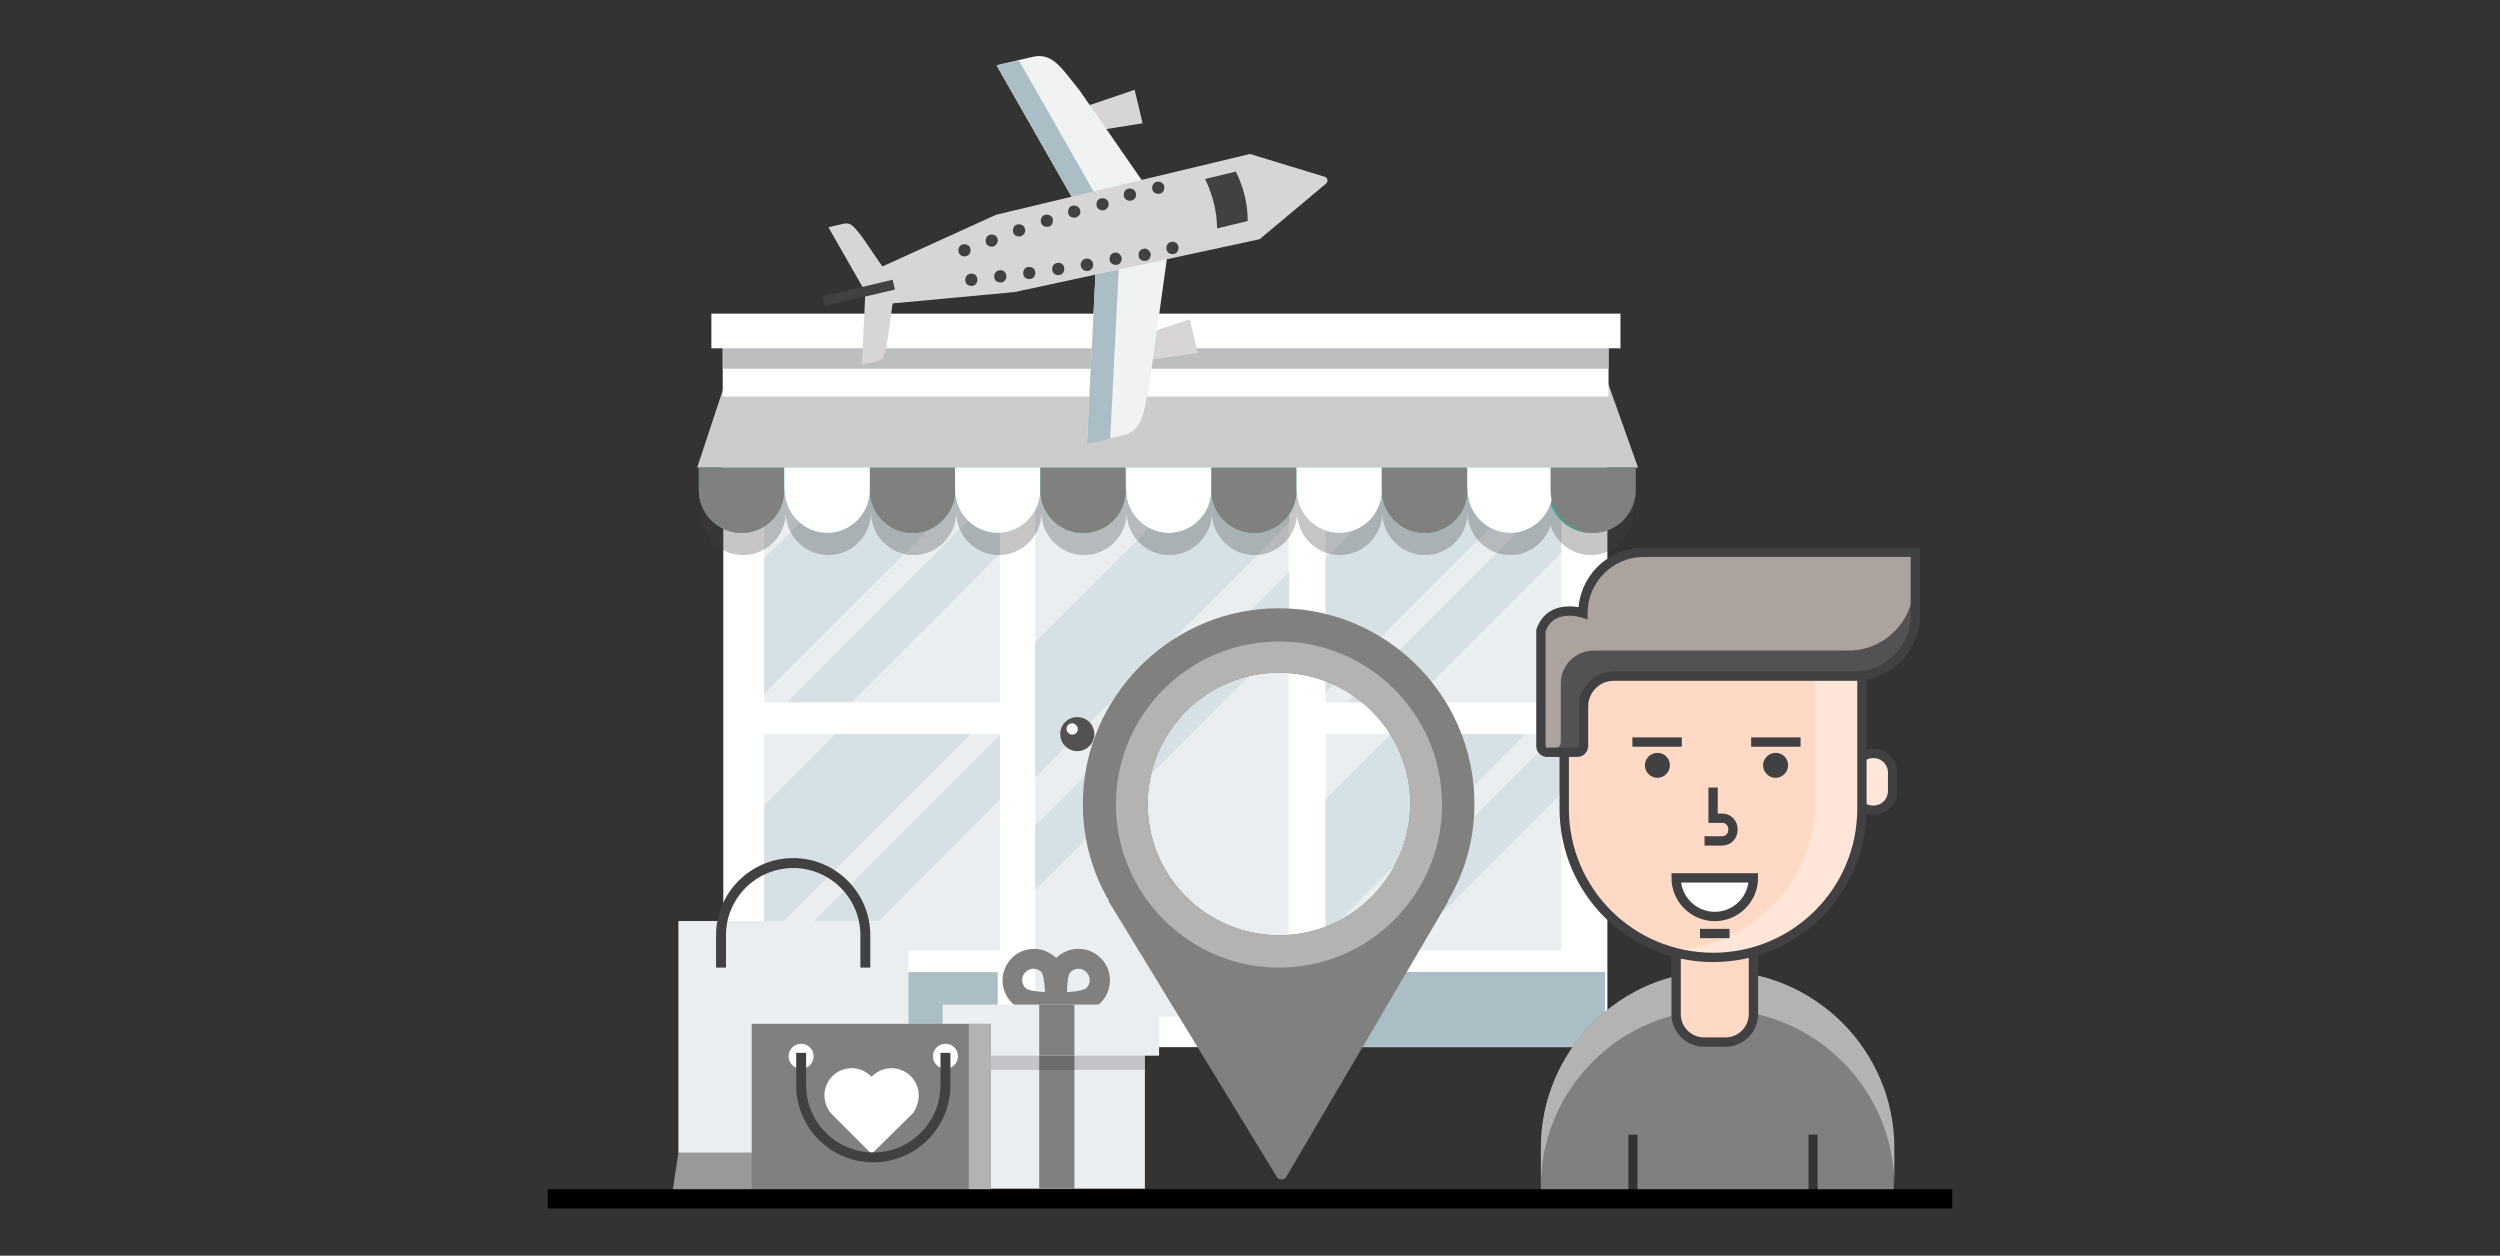 <?xml version="1.0" encoding="utf-8"?>
<!-- Generator: Adobe Illustrator 22.0.0, SVG Export Plug-In . SVG Version: 6.00 Build 0)  -->
<svg version="1.1" id="Layer_1" xmlns="http://www.w3.org/2000/svg" xmlns:xlink="http://www.w3.org/1999/xlink" x="0px" y="0px"
	 viewBox="0 0 440 221" style="enable-background:new 0 0 440 221;" xml:space="preserve">
<rect x="0" y="0" width="440" height="221" fill="#333333" stroke="none"/>
<style type="text/css">
	.st0{fill:#FFFFFF;}
	.st1{fill:#ABBEC6;}
	.st2{fill:#EAEEF1;}
	.st3{fill:#D6E1E5;}
	.st4{fill:#CCCCCC;}
	.st5{fill:#36D7B7;}
	.st6{opacity:0.3;fill:#414042;}
	.st7{fill:#808080;}
	.st8{fill:#FFFFFE;}
	.st9{fill:#535151;}
	.st10{fill:#BCBEC0;}
	.st11{fill:#B3B3B3;}
	.st12{opacity:0.2;fill:#231F20;}
	.st13{fill:none;stroke:#414042;stroke-width:1.747;stroke-miterlimit:10;}
	.st14{fill:#999999;}
	.st15{fill:none;stroke:#414042;stroke-width:1.768;stroke-miterlimit:10;}
	.st16{fill:#D7D5D5;}
	.st17{fill:#F1F2F2;}
	.st18{fill:#414042;}
	.st19{fill:none;stroke:#414042;stroke-width:2.036;stroke-miterlimit:10;}
	.st20{fill:#FEDAC6;}
	.st21{fill:none;stroke:#414042;stroke-width:1.642;stroke-miterlimit:10;}
	.st22{fill:#FFE6D9;}
	.st23{fill:#ACA39E;}
	.st24{fill:none;stroke:#000000;stroke-width:3.385;stroke-miterlimit:10;}
</style>
<rect x="127.3" y="67.2" class="st0" width="155.6" height="117.1"/>
<rect x="127.3" y="171.1" class="st1" width="48.3" height="13.2"/>
<rect x="233.3" y="171.1" transform="matrix(-1 -1.224647e-16 1.224647e-16 -1 515.786 355.356)" class="st1" width="49.2" height="13.2"/>
<rect x="182.2" y="85.5" class="st2" width="44.6" height="93.4"/>
<rect x="134.5" y="85.5" class="st2" width="41.5" height="38.1"/>
<polygon class="st3" points="134.5,122.1 171.2,85.5 147.4,85.5 134.5,98.3 "/>
<polygon class="st3" points="149.9,123.6 176,97.4 176,86 138.5,123.6 "/>
<rect x="134.5" y="129.2" class="st2" width="41.5" height="38.1"/>
<rect x="233.3" y="85.5" class="st2" width="41.5" height="38.1"/>
<rect x="233.3" y="129.2" class="st2" width="41.5" height="38.1"/>
<polygon class="st3" points="134.5,165.5 170.8,129.2 147,129.2 134.5,141.7 "/>
<polygon class="st3" points="149.5,167.3 176,140.7 176,129.4 138.1,167.3 "/>
<polygon class="st3" points="233.3,121.9 269.7,85.5 246,85.5 233.3,98.2 "/>
<polygon class="st3" points="248.4,123.6 274.8,97.2 274.8,85.9 237.1,123.6 "/>
<polygon class="st3" points="233.3,164.5 268.5,129.2 244.8,129.2 233.3,140.7 "/>
<polygon class="st3" points="247.2,167.3 274.8,139.7 274.8,129.2 274,129.2 235.9,167.3 "/>
<polygon class="st3" points="182.2,136.8 226.9,92.1 226.9,85.5 209.8,85.5 182.2,113 "/>
<polygon class="st3" points="182.2,156.6 226.9,112 226.9,100.6 182.2,145.3 "/>
<polygon id="XMLID_328_" class="st4" points="122.7,82.3 127.3,68.4 283.1,67.7 288.3,82.3 "/>
<g id="XMLID_316_">
	<path id="XMLID_327_" class="st5" d="M130.5,93.8L130.5,93.8c-4.1,0-7.5-3.4-7.5-7.5v-4h15v4C138.1,90.4,134.7,93.8,130.5,93.8z"/>
	<path id="XMLID_326_" class="st5" d="M145.6,93.8L145.6,93.8c-4.1,0-7.5-3.4-7.5-7.5v-4h15v4C153.1,90.4,149.7,93.8,145.6,93.8z"/>
	<path id="XMLID_325_" class="st5" d="M160.6,93.8L160.6,93.8c-4.1,0-7.5-3.4-7.5-7.5v-4h15v4C168.1,90.4,164.7,93.8,160.6,93.8z"/>
	<path id="XMLID_324_" class="st5" d="M175.6,93.8L175.6,93.8c-4.1,0-7.5-3.4-7.5-7.5v-4h15v4C183.1,90.4,179.7,93.8,175.6,93.8z"/>
	<path id="XMLID_323_" class="st5" d="M190.6,93.8L190.6,93.8c-4.1,0-7.5-3.4-7.5-7.5v-4h15v4C198.2,90.4,194.8,93.8,190.6,93.8z"/>
	<path id="XMLID_322_" class="st5" d="M205.7,93.8L205.7,93.8c-4.1,0-7.5-3.4-7.5-7.5v-4h15v4C213.2,90.4,209.8,93.8,205.7,93.8z"/>
	<path id="XMLID_321_" class="st5" d="M220.7,93.8L220.7,93.8c-4.1,0-7.5-3.4-7.5-7.5v-4h15v4C228.2,90.4,224.8,93.8,220.7,93.8z"/>
	<path id="XMLID_320_" class="st5" d="M235.7,93.8L235.7,93.8c-4.1,0-7.5-3.4-7.5-7.5v-4h15v4C243.2,90.4,239.9,93.8,235.7,93.8z"/>
	<path id="XMLID_319_" class="st5" d="M250.7,93.8L250.7,93.8c-4.1,0-7.5-3.4-7.5-7.5v-4h15v4C258.3,90.4,254.9,93.8,250.7,93.8z"/>
	<path id="XMLID_318_" class="st5" d="M265.8,93.8L265.8,93.8c-4.1,0-7.5-3.4-7.5-7.5v-4h15v4C273.3,90.4,269.9,93.8,265.8,93.8z"/>
	<path id="XMLID_317_" class="st5" d="M280,93.8L280,93.8c-4.1,0-7.5-3.4-7.5-7.5v-4h15v4C287.5,90.4,284.1,93.8,280,93.8z"/>
</g>
<path id="XMLID_315_" class="st6" d="M273.3,86.2h-0.8h-14.2h-15h-15h-15h-15h-15h-15h-15h-15h-15v4c0,4.1,3.4,7.5,7.5,7.5
	c4.1,0,7.5-3.4,7.5-7.5c0,4.1,3.4,7.5,7.5,7.5c4.1,0,7.5-3.4,7.5-7.5c0,4.1,3.4,7.5,7.5,7.5c4.1,0,7.5-3.4,7.5-7.5
	c0,4.1,3.4,7.5,7.5,7.5c4.1,0,7.5-3.4,7.5-7.5c0,4.1,3.4,7.5,7.5,7.5c4.1,0,7.5-3.4,7.5-7.5c0,4.1,3.4,7.5,7.5,7.5
	c4.1,0,7.5-3.4,7.5-7.5c0,4.1,3.4,7.5,7.5,7.5c4.1,0,7.5-3.4,7.5-7.5c0,4.1,3.4,7.5,7.5,7.5c4.1,0,7.5-3.4,7.5-7.5
	c0,4.1,3.4,7.5,7.5,7.5c4.1,0,7.5-3.4,7.5-7.5c0,4.1,3.4,7.5,7.5,7.5c3.3,0,6.1-2.2,7.1-5.2c1,3,3.8,5.2,7.1,5.2
	c4.1,0,7.5-3.4,7.5-7.5v-4H273.3z"/>
<g id="XMLID_303_">
	<path id="XMLID_314_" class="st7" d="M130.5,93.8L130.5,93.8c-4.1,0-7.5-3.4-7.5-7.5v-4h15v4C138.1,90.4,134.7,93.8,130.5,93.8z"/>
	<path id="XMLID_313_" class="st8" d="M145.6,93.8L145.6,93.8c-4.1,0-7.5-3.4-7.5-7.5v-4h15v4C153.1,90.4,149.7,93.8,145.6,93.8z"/>
	<path id="XMLID_312_" class="st7" d="M160.6,93.8L160.6,93.8c-4.1,0-7.5-3.4-7.5-7.5v-4h15v4C168.1,90.4,164.7,93.8,160.6,93.8z"/>
	<path id="XMLID_311_" class="st8" d="M175.6,93.8L175.6,93.8c-4.1,0-7.5-3.4-7.5-7.5v-4h15v4C183.1,90.4,179.7,93.8,175.6,93.8z"/>
	<path id="XMLID_310_" class="st7" d="M190.6,93.8L190.6,93.8c-4.1,0-7.5-3.4-7.5-7.5v-4h15v4C198.2,90.4,194.8,93.8,190.6,93.8z"/>
	<path id="XMLID_309_" class="st8" d="M205.7,93.8L205.7,93.8c-4.1,0-7.5-3.4-7.5-7.5v-4h15v4C213.2,90.4,209.8,93.8,205.7,93.8z"/>
	<path id="XMLID_308_" class="st7" d="M220.7,93.8L220.7,93.8c-4.1,0-7.5-3.4-7.5-7.5v-4h15v4C228.2,90.4,224.8,93.8,220.7,93.8z"/>
	<path id="XMLID_307_" class="st8" d="M235.7,93.8L235.7,93.8c-4.1,0-7.5-3.4-7.5-7.5v-4h15v4C243.2,90.4,239.9,93.8,235.7,93.8z"/>
	<path id="XMLID_306_" class="st7" d="M250.7,93.8L250.7,93.8c-4.1,0-7.5-3.4-7.5-7.5v-4h15v4C258.3,90.4,254.9,93.8,250.7,93.8z"/>
	<path id="XMLID_305_" class="st8" d="M265.8,93.8L265.8,93.8c-4.1,0-7.5-3.4-7.5-7.5v-4h15v4C273.3,90.4,269.9,93.8,265.8,93.8z"/>
	<path id="XMLID_304_" class="st7" d="M280.4,93.8L280.4,93.8c-4.1,0-7.5-3.4-7.5-7.5v-4h15v4C287.9,90.4,284.5,93.8,280.4,93.8z"/>
</g>
<circle class="st9" cx="189.6" cy="129.2" r="3"/>
<path class="st8" d="M189.7,128.3c0,0.6-0.5,1-1,1s-1-0.5-1-1c0-0.6,0.5-1,1-1S189.7,127.8,189.7,128.3z"/>
<rect x="127.2" y="57.5" class="st8" width="155.9" height="12.3"/>
<rect x="127.2" y="57.5" class="st10" width="155.9" height="7.4"/>
<rect x="125.2" y="55.2" class="st8" width="160" height="6.1"/>
<g id="XMLID_291_">
	<g id="XMLID_292_">
		<path id="XMLID_293_" class="st7" d="M259.5,141.5c0-19.6-16.4-35.4-36.2-34.4c-17.8,0.9-32.2,15.6-32.7,33.4
			c-0.2,6.6,1.5,12.8,4.6,18.1h-0.1l29.6,48.5c0.4,0.7,1.4,0.6,1.7,0l28.5-48.5h-0.1C257.8,153.6,259.5,147.8,259.5,141.5z
			 M225.1,164.6c-12.7,0-23.1-10.3-23.1-23.1c0-12.7,10.3-23.1,23.1-23.1c12.7,0,23.1,10.3,23.1,23.1
			C248.1,154.3,237.8,164.6,225.1,164.6z"/>
	</g>
</g>
<path id="XMLID_288_" class="st11" d="M253.8,141.6c0-15.9-12.9-28.7-28.7-28.7c-15.9,0-28.7,12.9-28.7,28.7s12.9,28.7,28.7,28.7
	C241,170.3,253.8,157.4,253.8,141.6z M225.1,164.6c-12.7,0-23.1-10.3-23.1-23.1c0-12.7,10.3-23.1,23.1-23.1
	c12.7,0,23.1,10.3,23.1,23.1C248.1,154.3,237.8,164.6,225.1,164.6z"/>
<g>
	<path class="st7" d="M193.7,168.6c-1.1-1.1-2.5-1.6-3.9-1.6c-1.5,0-2.9,0.6-3.9,1.6c-1.1-1-2.4-1.6-3.9-1.6c-1.5,0-2.9,0.6-3.9,1.6
		c-2.2,2.2-2.2,5.7,0,7.9c1.2,1.2,3.4,1.7,6.7,1.7c0.6,0,1,0,1,0l0.1,0l0.1,0c0,0,0.4,0,1,0c0,0,0,0,0,0c3.3,0,5.6-0.6,6.7-1.7
		C195.9,174.3,195.9,170.7,193.7,168.6z M180.5,173.9c-0.8-0.8-0.8-2.1,0-2.8c0.4-0.4,0.9-0.6,1.4-0.6c0.5,0,1,0.2,1.4,0.6
		c0.3,0.4,0.6,1.9,0.6,3.5C181.6,174.5,180.7,174.1,180.5,173.9z M191.2,173.9c-0.2,0.2-1.1,0.6-3.4,0.7c0-1.6,0.2-3.2,0.6-3.5
		c0.4-0.4,0.9-0.6,1.4-0.6c0.5,0,1,0.2,1.4,0.6C192,171.9,192,173.1,191.2,173.9z"/>
	<rect x="168.4" y="180.9" class="st2" width="33.1" height="28.3"/>
	<rect x="182.9" y="180.9" class="st7" width="6.2" height="28.3"/>
	<rect x="168.4" y="180.9" class="st12" width="33.1" height="7.4"/>
	<rect x="165.9" y="176.8" class="st2" width="38.1" height="9"/>
	<rect x="182.9" y="176.8" class="st7" width="6.2" height="9"/>
</g>
<g>
	<rect id="XMLID_287_" x="119.4" y="162.1" class="st2" width="40.5" height="40.8"/>
	<path id="XMLID_286_" class="st13" d="M126.9,170.3v-5.7c0-7,5.7-12.7,12.7-12.7l0,0c7,0,12.7,5.7,12.7,12.7v5.7"/>
	<polygon id="XMLID_285_" class="st14" points="159.9,202.9 119.4,202.9 118.4,209.5 160.9,209.5 	"/>
	<rect id="XMLID_284_" x="132.3" y="180.2" class="st7" width="42.1" height="29.8"/>
	<rect id="XMLID_283_" x="170.5" y="180.2" class="st11" width="3.9" height="29.8"/>
	<circle id="XMLID_282_" class="st0" cx="141" cy="185.9" r="2.2"/>
	<circle id="XMLID_281_" class="st0" cx="166.4" cy="185.9" r="2.2"/>
	<path id="XMLID_280_" class="st0" d="M161.7,192.8c0-2.7-2.2-4.8-4.8-4.8c-1.4,0-2.6,0.6-3.5,1.5c-0.9-0.9-2.1-1.5-3.5-1.5
		c-2.7,0-4.8,2.2-4.8,4.8c0,1.3,0.5,2.5,1.4,3.4l6.9,6.9l7.1-7c0.1-0.1,0.3-0.3,0.3-0.3C161.3,194.9,161.7,193.9,161.7,192.8z"/>
	<path id="XMLID_279_" class="st13" d="M141,185.3v5.7c0,7,5.7,12.7,12.7,12.7l0,0c7,0,12.7-5.7,12.7-12.7v-5.7"/>
</g>
<g id="XMLID_243_">
	<g id="XMLID_245_">
		<polygon id="XMLID_275_" class="st16" points="210.8,62.1 200.6,63.6 199.6,59.4 209.4,56.2 		"/>
		<polygon id="XMLID_274_" class="st16" points="201.1,21.7 191,23.3 190,19.1 199.7,15.8 		"/>
		<path id="XMLID_273_" class="st17" d="M191.2,39.2l-15.8-27.7c0,0,2.9-0.7,6.4-1.5c3.5-0.8,5.1,2.1,8.2,5.9l14,20.2L191.2,39.2z"
			/>
		<path id="XMLID_272_" class="st1" d="M179.3,10.6c-2.3,0.5-3.9,0.9-3.9,0.9l15.8,27.7l3.9-0.9L179.3,10.6z"/>
		<path id="XMLID_271_" class="st17" d="M192.9,46.3l-1.6,31.8c0,0,2.9-0.7,6.4-1.5c3.5-0.8,3.6-4.2,4.6-9l3.4-24.4L192.9,46.3z"/>
		<path id="XMLID_270_" class="st1" d="M197,45.4l-4.1,1l-1.6,31.8c0,0,1.7-0.4,4.1-1L197,45.4z"/>
		<path id="XMLID_269_" class="st16" d="M233.1,31.1l-13.1-4l-44.7,10.7l-20,9.1l-3.5-5.1c-1.3-1.6-1.9-2.8-3.4-2.4
			c-1.5,0.3-2.6,0.6-2.6,0.6l6.4,11.2l0.1,0.2l-0.6,12.8c0,0,1.2-0.3,2.6-0.6c1.5-0.3,1.5-1.7,1.9-3.7l0.9-6.5l21.5-2l43.1-9.3
			l11.7-9.8C233.8,31.9,233.7,31.3,233.1,31.1z"/>
		<line id="XMLID_268_" class="st15" x1="145" y1="53" x2="157.3" y2="50.1"/>
		<path id="XMLID_267_" class="st18" d="M219.6,38.9c-1.8,0.4-3.6,0.9-5.4,1.3c0-3-0.8-6-2.1-8.7c1.8-0.4,3.6-0.9,5.4-1.3
			C218.9,33,219.6,35.9,219.6,38.9z"/>
		<path id="XMLID_266_" class="st18" d="M207.4,43.4c0.1,0.6-0.2,1.2-0.8,1.3c-0.6,0.1-1.2-0.2-1.3-0.8c-0.1-0.6,0.2-1.2,0.8-1.3
			C206.7,42.4,207.3,42.8,207.4,43.4z"/>
		<path id="XMLID_265_" class="st18" d="M202.5,44.6c0.1,0.6-0.2,1.2-0.8,1.3c-0.6,0.1-1.2-0.2-1.3-0.8c-0.1-0.6,0.2-1.2,0.8-1.3
			C201.7,43.6,202.3,44,202.5,44.6z"/>
		<path id="XMLID_264_" class="st18" d="M197.4,45.3c0.1,0.6-0.2,1.2-0.8,1.3c-0.6,0.1-1.2-0.2-1.3-0.8c-0.1-0.6,0.2-1.2,0.8-1.3
			C196.6,44.3,197.2,44.7,197.4,45.3z"/>
		<circle id="XMLID_263_" class="st18" cx="191.3" cy="46.6" r="1.1"/>
		<path id="XMLID_262_" class="st18" d="M187.3,47.1c0.1,0.6-0.2,1.2-0.8,1.3c-0.6,0.1-1.2-0.2-1.3-0.8c-0.1-0.6,0.2-1.2,0.8-1.3
			C186.6,46.1,187.2,46.5,187.3,47.1z"/>
		<path id="XMLID_261_" class="st18" d="M182.2,47.8c0.1,0.6-0.2,1.2-0.8,1.3c-0.6,0.1-1.2-0.2-1.3-0.8c-0.1-0.6,0.2-1.2,0.8-1.3
			C181.5,46.9,182.1,47.2,182.2,47.8z"/>
		<path id="XMLID_255_" class="st18" d="M177.1,48.4c0.1,0.6-0.2,1.2-0.8,1.3c-0.6,0.1-1.2-0.2-1.3-0.8c-0.1-0.6,0.2-1.2,0.8-1.3
			C176.4,47.4,177,47.8,177.1,48.4z"/>
		<path id="XMLID_254_" class="st18" d="M172,49c0.1,0.6-0.2,1.2-0.8,1.3c-0.6,0.1-1.2-0.2-1.3-0.8c-0.1-0.6,0.2-1.2,0.8-1.3
			C171.3,48,171.9,48.4,172,49z"/>
		<path id="XMLID_253_" class="st18" d="M204.9,32.8c-0.1-0.6-0.7-0.9-1.3-0.8c-0.6,0.1-0.9,0.7-0.8,1.3c0.1,0.6,0.7,0.9,1.3,0.8
			C204.7,34,205,33.4,204.9,32.8z"/>
		<path id="XMLID_252_" class="st18" d="M199.9,34c-0.1-0.6-0.7-0.9-1.3-0.8c-0.6,0.1-0.9,0.7-0.8,1.3c0.1,0.6,0.7,0.9,1.3,0.8
			C199.7,35.2,200.1,34.6,199.9,34z"/>
		<path id="XMLID_251_" class="st18" d="M195.1,35.7c-0.1-0.6-0.7-0.9-1.3-0.8c-0.6,0.1-0.9,0.7-0.8,1.3c0.1,0.6,0.7,0.9,1.3,0.8
			C194.9,36.8,195.2,36.3,195.1,35.7z"/>
		<path id="XMLID_250_" class="st18" d="M190.1,37c-0.1-0.6-0.7-0.9-1.3-0.8c-0.6,0.1-0.9,0.7-0.8,1.3c0.1,0.6,0.7,0.9,1.3,0.8
			C189.9,38.1,190.3,37.6,190.1,37z"/>
		<path id="XMLID_249_" class="st18" d="M185.3,38.6c-0.1-0.6-0.7-0.9-1.3-0.8c-0.6,0.1-0.9,0.7-0.8,1.3c0.1,0.6,0.7,0.9,1.3,0.8
			C185.1,39.8,185.4,39.2,185.3,38.6z"/>
		<path id="XMLID_248_" class="st18" d="M180.4,40.3c-0.1-0.6-0.7-0.9-1.3-0.8c-0.6,0.1-0.9,0.7-0.8,1.3c0.1,0.6,0.7,0.9,1.3,0.8
			C180.2,41.4,180.6,40.8,180.4,40.3z"/>
		<path id="XMLID_247_" class="st18" d="M175.6,42.1c-0.1-0.6-0.7-0.9-1.3-0.8c-0.6,0.1-0.9,0.7-0.8,1.3c0.1,0.6,0.7,0.9,1.3,0.8
			C175.4,43.2,175.7,42.6,175.6,42.1z"/>
		<path id="XMLID_246_" class="st18" d="M170.8,43.8c-0.1-0.6-0.7-0.9-1.3-0.8c-0.6,0.1-0.9,0.7-0.8,1.3c0.1,0.6,0.7,0.9,1.3,0.8
			C170.6,45,170.9,44.4,170.8,43.8z"/>
	</g>
</g>
<g>
	<path class="st7" d="M302.3,170.9c-17.1,0-31.1,14-31.1,31.1v9.2h62.1v-9.2C333.4,184.9,319.4,170.9,302.3,170.9z M288.2,211.1
		h-1.6v-11.4h1.6V211.1z M319.9,211.1h-1.6v-11.4h1.6V211.1z"/>
	<path class="st19" d="M299,113.1c0,1.4-1.1,2.5-2.5,2.5c-1.4,0-2.5-1.1-2.5-2.5s1.1-2.5,2.5-2.5C297.9,110.6,299,111.7,299,113.1z"
		/>
	<path class="st11" d="M302.3,170.9c-17.1,0-31.1,14-31.1,31.1v6.8c0-17.1,14-31.1,31.1-31.1c17.1,0,31.1,14,31.1,31.1v-6.8
		C333.4,184.9,319.4,170.9,302.3,170.9z"/>
	<path class="st20" d="M303.7,183.4h-3.8c-2.7,0-4.9-2.2-4.9-4.9v-18.1c0-2.7,2.2-4.9,4.9-4.9h3.8c2.7,0,4.9,2.2,4.9,4.9v18.1
		C308.6,181.2,306.4,183.4,303.7,183.4z"/>
	<path class="st21" d="M303.7,183.4h-3.8c-2.7,0-4.9-2.2-4.9-4.9v-18.1c0-2.7,2.2-4.9,4.9-4.9h3.8c2.7,0,4.9,2.2,4.9,4.9v18.1
		C308.6,181.2,306.4,183.4,303.7,183.4z"/>
	<path id="XMLID_302_" class="st22" d="M333.1,139.2c0,1.9-1.5,3.4-3.4,3.4l0,0c-1.9,0-3.4-1.5-3.4-3.4V136c0-1.9,1.5-3.4,3.4-3.4
		l0,0c1.9,0,3.4,1.5,3.4,3.4V139.2z"/>
	<path id="XMLID_301_" class="st21" d="M333.1,139.2c0,1.9-1.5,3.4-3.4,3.4l0,0c-1.9,0-3.4-1.5-3.4-3.4V136c0-1.9,1.5-3.4,3.4-3.4
		l0,0c1.9,0,3.4,1.5,3.4,3.4V139.2z"/>
	<path id="XMLID_300_" class="st20" d="M327.7,114.9v27.4c0,14.5-11.7,26.2-26.2,26.2l0,0c-14.5,0-26.2-11.7-26.2-26.2v-27.4H327.7z
		"/>
	<path class="st22" d="M319.5,114.9V141c0,14.5-11.7,26.2-26.2,26.2c-0.1,0-0.1,0-0.2,0c2.6,0.9,5.4,1.4,8.3,1.4
		c14.5,0,26.2-11.7,26.2-26.2v-27.4H319.5z"/>
	<path id="XMLID_299_" class="st21" d="M327.7,114.9v27.4c0,14.5-11.7,26.2-26.2,26.2l0,0c-14.5,0-26.2-11.7-26.2-26.2v-27.4H327.7z
		"/>
	<path id="XMLID_298_" class="st9" d="M337.1,97.2v11.1c0,5.9-4.8,10.7-10.7,10.7H284c-2.9,0-5.3,2.4-5.3,5.3v7
		c0,0.6-0.5,1.1-1.1,1.1h-5.3c-0.6,0-1.1-0.5-1.1-1.1V111c1.7-5,7.4-3.1,7.4-3.1c0-5.9,4.8-10.7,10.7-10.7H337.1z"/>
	<path id="XMLID_297_" class="st23" d="M325.3,114.5c6.4,0,11.5-5.2,11.5-11.5v-5.8h-47.5c-5.9,0-10.7,4.8-10.7,10.7
		c0,0-5.8-1.9-7.4,3.1v20.8h2.3c0.6,0,1.2-0.5,1.2-1.2v-10.3c0-3.2,2.6-5.8,5.8-5.8H325.3z"/>
	<path id="XMLID_296_" class="st21" d="M337.1,97.2v11.1c0,5.9-4.8,10.7-10.7,10.7H284c-2.9,0-5.3,2.4-5.3,5.3v7
		c0,0.6-0.5,1.1-1.1,1.1h-5.3c-0.6,0-1.1-0.5-1.1-1.1V111c1.7-5,7.4-3.1,7.4-3.1c0-5.9,4.8-10.7,10.7-10.7H337.1z"/>
	<path class="st21" d="M301.5,138.6v5.4h1.6c1,0,1.9,0.8,1.9,1.9v0.2c0,1-0.8,1.9-1.9,1.9H300"/>
	<line class="st21" x1="287.3" y1="130.6" x2="296" y2="130.6"/>
	<line class="st21" x1="308.2" y1="130.6" x2="316.9" y2="130.6"/>
	<path class="st18" d="M293.9,134.7c0,1.2-1,2.2-2.2,2.2c-1.2,0-2.2-1-2.2-2.2c0-1.2,1-2.2,2.2-2.2
		C292.9,132.5,293.9,133.4,293.9,134.7z"/>
	<path class="st18" d="M314.7,134.7c0,1.2-1,2.2-2.2,2.2c-1.2,0-2.2-1-2.2-2.2c0-1.2,1-2.2,2.2-2.2
		C313.7,132.5,314.7,133.4,314.7,134.7z"/>
	<path class="st0" d="M308.6,154.5c0,3.7-3,6.8-6.8,6.8c-3.7,0-6.8-3-6.8-6.8H308.6z"/>
	<path class="st21" d="M308.6,154.5c0,3.7-3,6.8-6.8,6.8c-3.7,0-6.8-3-6.8-6.8H308.6z"/>
	<line class="st21" x1="299.2" y1="164.3" x2="304.4" y2="164.3"/>
</g>
<line id="XMLID_329_" class="st24" x1="96.4" y1="211" x2="343.6" y2="211"/>
</svg>

